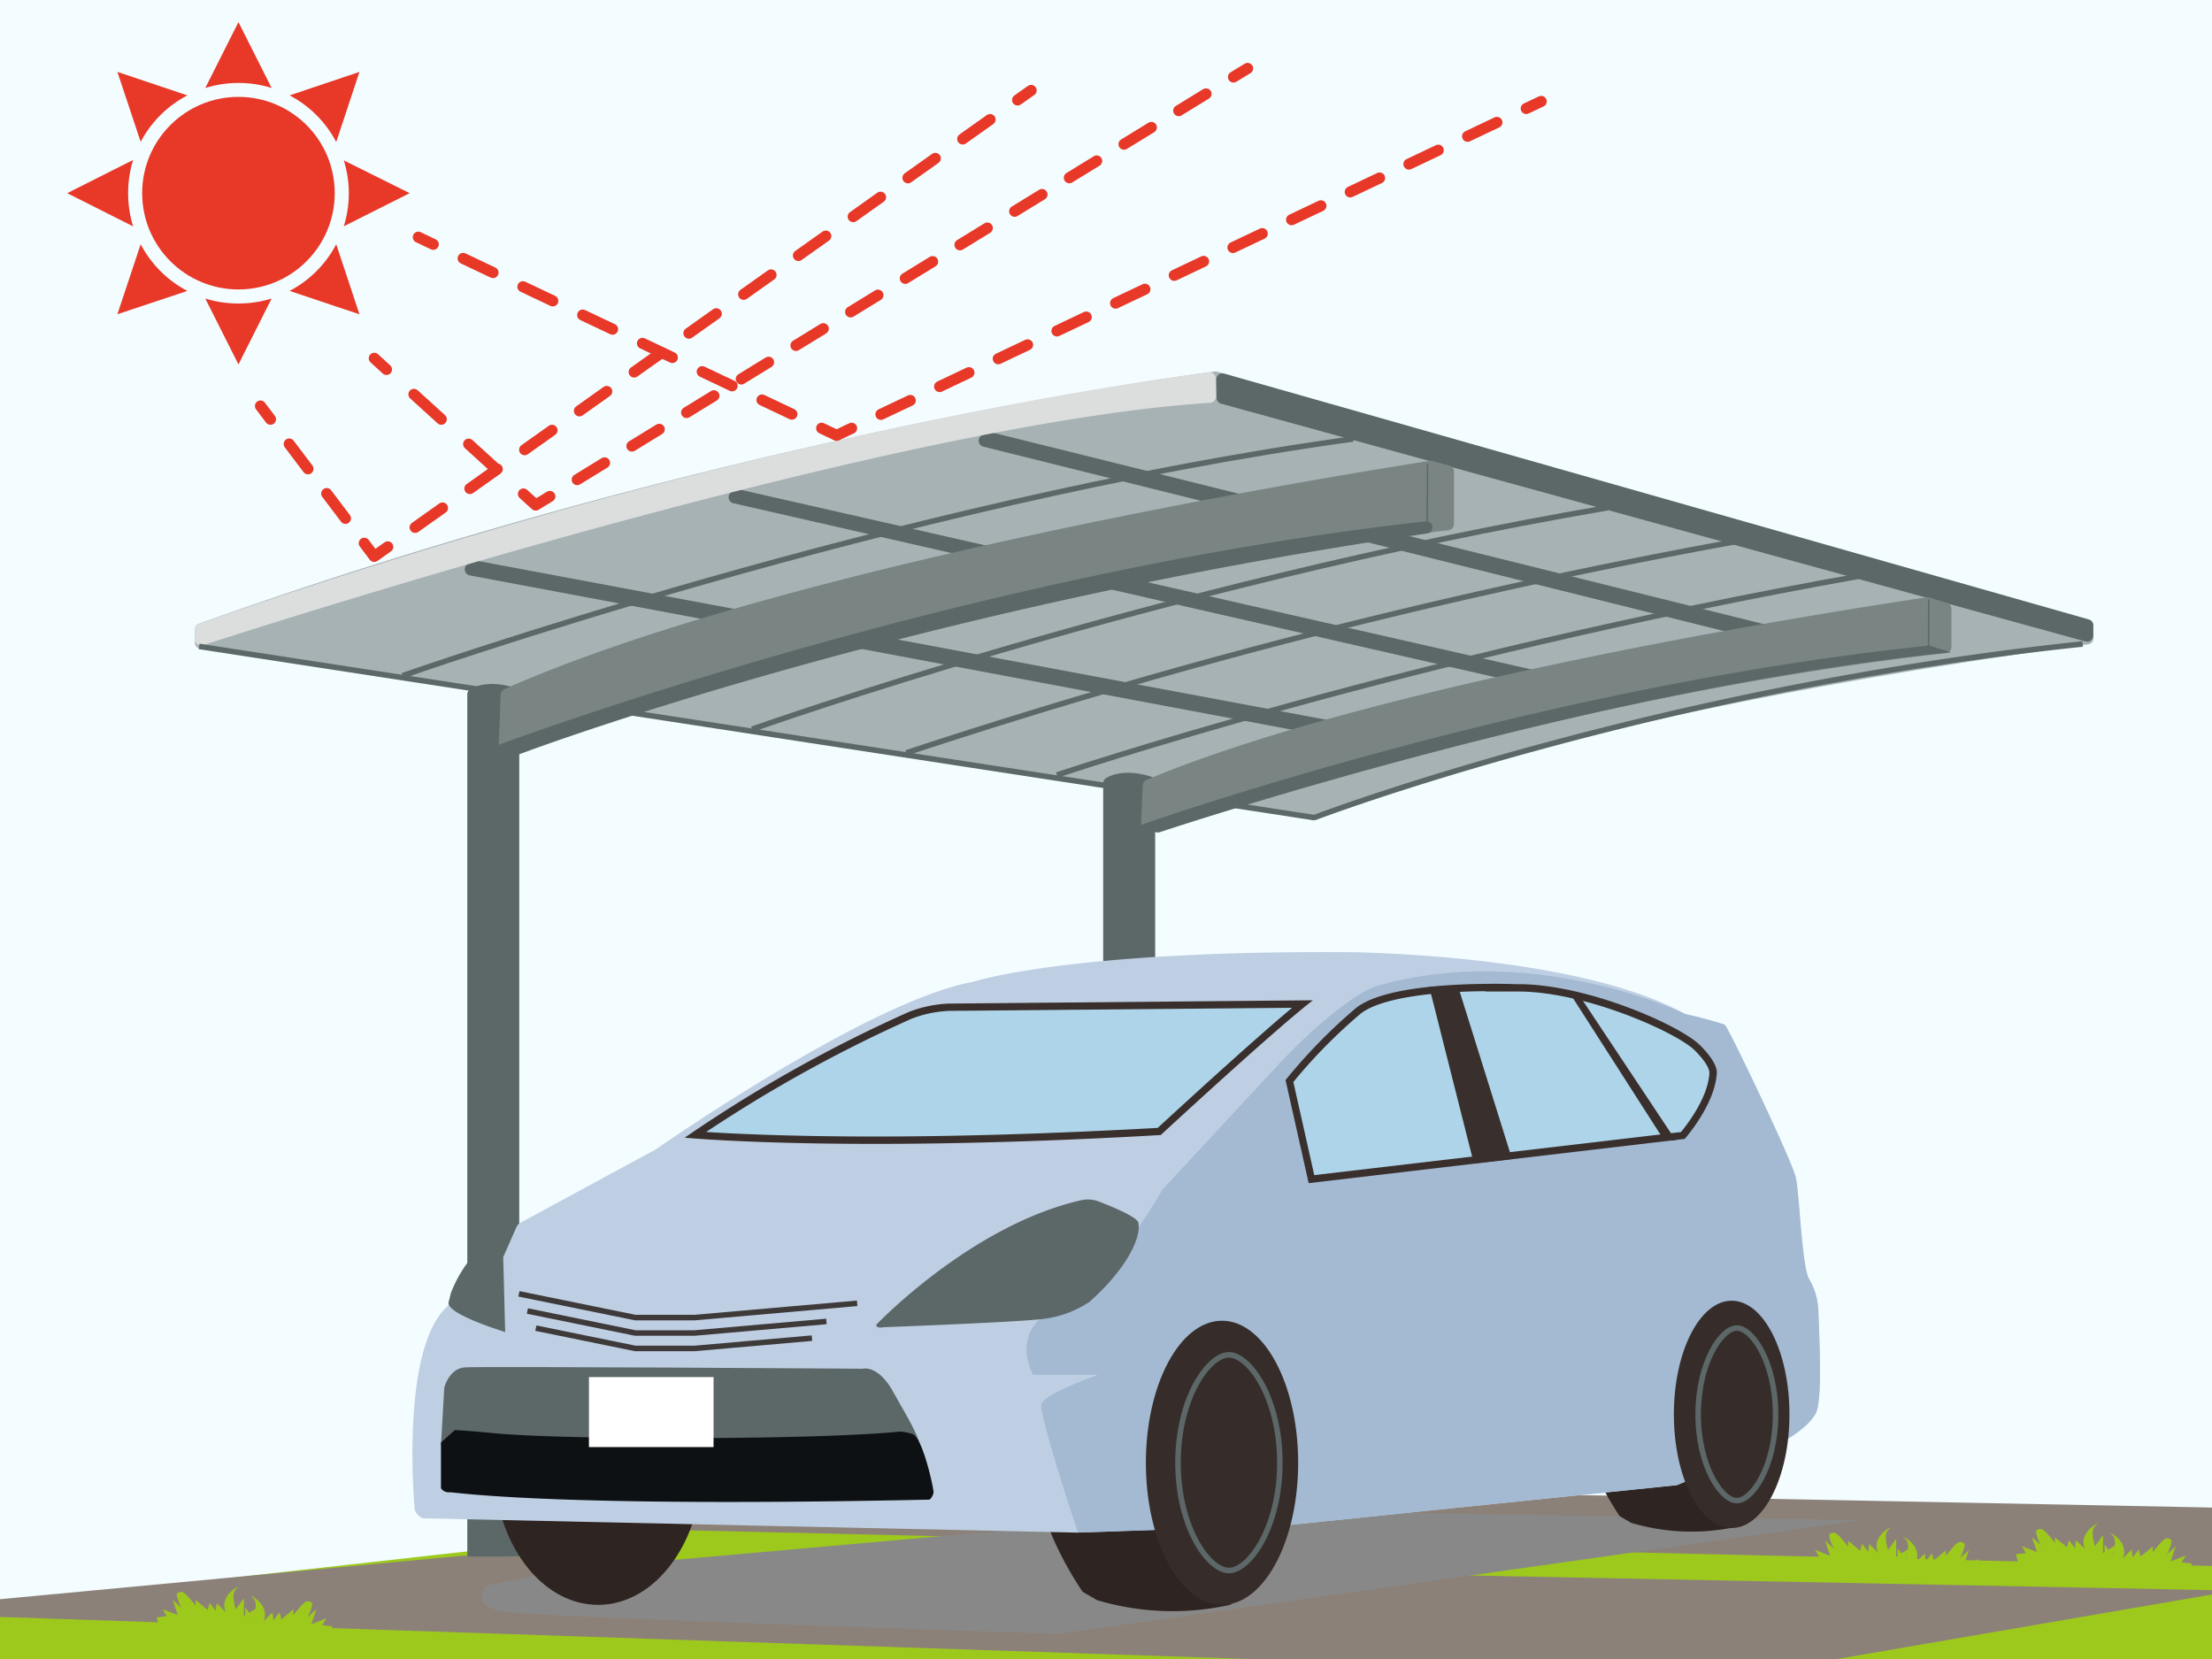 <svg xmlns="http://www.w3.org/2000/svg" viewBox="0 0 400 300"><defs><style>.cls-1{isolation:isolate;}.cls-2{fill:#f3fcff;}.cls-3{fill:#9dc91d;}.cls-4{fill:#8c8178;}.cls-5{fill:#a7b2b4;}.cls-6{fill:#5c6768;}.cls-7{fill:#dcdddd;}.cls-10,.cls-18,.cls-22,.cls-23,.cls-24,.cls-25,.cls-26,.cls-27,.cls-28,.cls-8{fill:none;}.cls-10,.cls-8{stroke:#5c6768;}.cls-10,.cls-18,.cls-8{stroke-miterlimit:10;}.cls-9{fill:#798483;}.cls-10{stroke-width:0.25px;}.cls-11{fill:#888;mix-blend-mode:multiply;}.cls-12{fill:#2e2421;}.cls-13{fill:#bfcfe3;}.cls-14{fill:#a3bad2;}.cls-15{fill:#0d1113;}.cls-16{fill:#362d2a;}.cls-17{fill:#fff;}.cls-18{stroke:#3e3a39;}.cls-19{fill:#aed4e9;}.cls-20{fill:#392f2c;}.cls-21{fill:#e73828;}.cls-22,.cls-23,.cls-24,.cls-25,.cls-26,.cls-27,.cls-28{stroke:#e73828;stroke-linecap:round;stroke-linejoin:round;stroke-width:2px;}.cls-23{stroke-dasharray:6.69 6.69;}.cls-24{stroke-dasharray:5.8 5.8;}.cls-25{stroke-dasharray:5.62 5.62;}.cls-26{stroke-dasharray:6.07 6.07;}.cls-27{stroke-dasharray:5.98 5.98;}.cls-28{stroke-dasharray:5.87 5.87;}</style></defs><g class="cls-1"><g id="レイヤー_1" data-name="レイヤー 1"><rect class="cls-2" x="-3.99" y="-4.22" width="409.44" height="310.56"/><polygon class="cls-3" points="-38.34 294.28 179.97 269.86 477.81 274.72 466.36 307.83 288.3 307.66 -30.26 306.26 -38.34 294.28"/><polygon class="cls-4" points="-25.18 291.55 83.93 281.3 404.09 287.63 314.81 303 -25.18 291.55"/><polygon class="cls-4" points="105.44 276.29 197.86 268.64 481.82 274.22 425.7 283.78 105.44 276.29"/><path class="cls-5" d="M35.24,113.79v2.41a1.11,1.11,0,0,0,.94,1.09l200.91,30.59a1.05,1.05,0,0,0,.58-.07c3.79-1.57,46.18-18.56,139.89-31.28a1.13,1.13,0,0,0,1-1.1V113.1a1.11,1.11,0,0,0-.81-1.07L220.07,67.2a1,1,0,0,0-.43,0c-4.86.62-89,11.69-183.66,45.58A1.12,1.12,0,0,0,35.24,113.79Z"/><path class="cls-6" d="M318.39,115.77l-140.57-35a1.1,1.1,0,0,1-.19-2.08l1-.43a1.12,1.12,0,0,1,.72-.07l139.79,34.72a1.11,1.11,0,0,1,.81,1.34l-.17.68A1.1,1.1,0,0,1,318.39,115.77Z"/><path class="cls-6" d="M281.5,125,132.6,91a1.11,1.11,0,0,1-.06-2.14l.94-.27a1.06,1.06,0,0,1,.56,0l148.11,33.66a1.1,1.1,0,0,1,.83,1.32l-.16.69A1.09,1.09,0,0,1,281.5,125Z"/><path class="cls-6" d="M248.66,134.78,84.94,104.05a1.11,1.11,0,0,1-.29-2.08l.92-.46a1.14,1.14,0,0,1,.7-.1l162.92,30.5a1.11,1.11,0,0,1,.89,1.29l-.13.7A1.11,1.11,0,0,1,248.66,134.78Z"/><path class="cls-6" d="M220.81,73l156.32,43a1.11,1.11,0,0,0,1.4-1.07V113.1a1.11,1.11,0,0,0-.81-1.07L221.35,67.56a1.11,1.11,0,0,0-1.41,1.11c0,1,.09,2.4.06,3.26A1.1,1.1,0,0,0,220.81,73Z"/><path class="cls-7" d="M218.83,72.84c-56.35,3.55-168.16,39.31-182.14,43.84a1.11,1.11,0,0,1-1.45-1.06V113.8a1.12,1.12,0,0,1,.75-1c97.26-34,172.21-44.15,182.63-45.46a1.1,1.1,0,0,1,1.24,1.1v3.35A1.09,1.09,0,0,1,218.83,72.84Z"/><path class="cls-8" d="M36,116.89l201.27,30.9a1.07,1.07,0,0,0,.56,0c4.4-1.65,63.29-23.37,138.78-31.34"/><path class="cls-6" d="M93.9,125.47v156H84.5V125.62a1.1,1.1,0,0,1,.54-1c1.06-.61,3.67-1.63,8.1-.24A1.1,1.1,0,0,1,93.9,125.47Z"/><path class="cls-6" d="M208.89,141.53V268.82h-9.4V141.68a1.11,1.11,0,0,1,.55-1c1.05-.61,3.67-1.63,8.1-.24A1.11,1.11,0,0,1,208.89,141.53Z"/><path class="cls-8" d="M72.79,122.19S162.2,90.72,244.7,79.37"/><path class="cls-8" d="M136,131.87s73.16-26.1,154.7-40.06"/><path class="cls-8" d="M163.87,136.15A1108,1108,0,0,1,313.55,98"/><path class="cls-8" d="M191.12,140.15s63.79-21.49,145-35.95"/><path class="cls-9" d="M90.19,134.68l.35-9.06a1.13,1.13,0,0,1,.65-1C144.47,101,253,84.19,258.55,83.34a1.14,1.14,0,0,1,.45,0l3.11.85a1.1,1.1,0,0,1,.82,1.07v9.52a1.11,1.11,0,0,1-1,1.1c-74.83,8.87-149.37,33.48-167.68,40a1,1,0,0,1-.73,0l-3.36-1.21"/><line class="cls-10" x1="258.15" y1="83.91" x2="258.09" y2="94.42"/><path class="cls-6" d="M258.33,94.34a1.06,1.06,0,0,0-.5-.06c-80.33,8.86-159.65,37.47-167.07,40.19l-.57.21,3,1.59a1.1,1.1,0,0,0,.89.06c6.09-2.27,72.57-26.56,164-39.86a1.1,1.1,0,0,0,.22-2.13Z"/><path class="cls-9" d="M206.35,149.15l.29-7.12a1.12,1.12,0,0,1,.68-1c45.05-18.9,135.68-32.21,141-33a1.12,1.12,0,0,1,.48,0l3.3,1a1.13,1.13,0,0,1,.78,1.06V117a1.1,1.1,0,0,1-1,1.1c-63.36,7.13-126.42,26.83-142,32.06a1.05,1.05,0,0,1-.7,0l-2.81-1"/><line class="cls-10" x1="348.78" y1="108.41" x2="348.73" y2="116.84"/><path class="cls-6" d="M349,116.77a1.08,1.08,0,0,0-.44,0C280.38,123.84,213.13,146.8,206.83,149l-.48.17,2.53,1.26a1.09,1.09,0,0,0,.83.06c6.25-2.07,80.58-26.36,143.13-32.53Z"/><path class="cls-3" d="M34.66,294.22s-3.43-5.8-2.53-6.16.91-.9,5.07,4.71"/><path class="cls-3" d="M34.48,292.23l-3.25-2.9.9,2.71L29.42,291l.72,1.27-1.81.18.54,2H45l1.63-3.8-2.53,1.63V289l-1.45,2s-1.09-2.9.18-3.8-3.44,1.08-2,4.34l-1.63-1.63L39,291.32l-1.09-1.45-.36,1.27-2.17-1.81v2.53Z"/><path class="cls-3" d="M53.77,295.9s3.44-5.79,2.54-6.15-.91-.9-5.07,4.71"/><path class="cls-3" d="M54,293.91,57.21,291l-.9,2.71L59,292.65l-.72,1.26,1.81.18-.54,2H43.46l-1.63-3.81,2.53,1.63v-3.25l1.45,2s1.09-2.9-.18-3.8,3.44,1.08,2,4.34l1.63-1.63.18,1.45,1.09-1.45.36,1.27L53.05,291v2.53Z"/><path class="cls-3" d="M333.48,283.51s-3.44-5.79-2.54-6.15.91-.91,5.07,4.7"/><path class="cls-3" d="M333.3,281.52l-3.26-2.9.9,2.72-2.71-1.09.72,1.27-1.81.18.54,2h16.11l1.63-3.8-2.53,1.63v-3.26l-1.45,2s-1.09-2.89.18-3.8-3.44,1.09-2,4.35L338,279.17l-.18,1.44-1.09-1.44-.36,1.26-2.17-1.81v2.54Z"/><path class="cls-3" d="M352.59,285.2s3.44-5.79,2.53-6.16-.9-.9-5.07,4.71"/><path class="cls-3" d="M352.77,283.21l3.26-2.9-.91,2.72,2.72-1.09-.73,1.27,1.81.18-.54,2H342.27l-1.63-3.8,2.53,1.63V280l1.45,2s1.09-2.9-.18-3.8,3.44,1.08,2,4.34l1.63-1.63.18,1.45,1.09-1.45.36,1.27,2.17-1.81v2.53Z"/><path class="cls-3" d="M370.88,282.85s-3.44-5.8-2.53-6.16.9-.9,5.06,4.71"/><path class="cls-3" d="M370.7,280.86l-3.26-2.9.91,2.71-2.72-1.08.72,1.27-1.81.18.55,2H381.2l1.63-3.8-2.54,1.63V277.6l-1.45,2s-1.08-2.9.19-3.8-3.44,1.08-2,4.34l-1.62-1.63-.19,1.45-1.08-1.45-.36,1.27L371.6,278v2.53Z"/><path class="cls-3" d="M390,284.53s3.44-5.79,2.53-6.15-.9-.91-5.06,4.71"/><path class="cls-3" d="M390.17,282.54l3.26-2.89-.91,2.71,2.72-1.08-.72,1.26,1.81.18-.55,2H379.67l-1.63-3.8,2.54,1.63v-3.26l1.45,2s1.08-2.9-.18-3.81,3.43,1.09,2,4.35l1.63-1.63.18,1.45,1.08-1.45.36,1.27,2.18-1.81v2.53Z"/><path class="cls-11" d="M101.69,283.88,88,286.76s-3.6,3.59,3.23,4.67,100.3,4,100.3,4L336.44,274.9l-113.6-1.8Z"/><path class="cls-12" d="M218.9,239.38l-17.55,7.06s-15,16.26-13.26,24.61,7.7,16.81,7.7,16.81l2.57,1.49a47.73,47.73,0,0,0,24.25.81"/><ellipse class="cls-12" cx="108.15" cy="264.52" rx="18.88" ry="25.69"/><path class="cls-12" d="M311.35,235.39l-14,5.65s-12,13-10.61,19.68,6.16,13.45,6.16,13.45l2.05,1.2a38.11,38.11,0,0,0,19.4.64"/><path class="cls-13" d="M93.86,221.24l24.69-13.37s36.56-25.57,55.86-30c.49-.11,1-.21,1.42-.29,0,0,17.15-5.74,67.92-5.4,0,0,41.5.25,61.05,11.23a71.23,71.23,0,0,1,7.06,1.9c.64.43,12.23,24.69,12.87,27.69s1.08,15.88,2.36,18.24a12.28,12.28,0,0,1,1.72,6c0,1.72.86,15.66-.43,18.24s-5.15,4.72-5.15,4.72l-20,8.37-71,7.29-37.34,1.29L76.46,274.56A2.51,2.51,0,0,1,75,273s-2.75-28.81,5.83-36.7Z"/><path class="cls-14" d="M194.91,277.13l37.34-1.29,71-7.29,20-8.37s3.86-2.15,5.15-4.72.43-16.52.43-18.24a12.28,12.28,0,0,0-1.72-6c-1.28-2.36-1.71-15.24-2.36-18.24s-12.23-27.26-12.87-27.69a71.23,71.23,0,0,0-7.06-1.9s-27.69-13.33-56.15-5c0,0-5.57,1.71-16.91,13.48L210.13,215.2s-9.2,16.69-18.62,21-4.71,12.41-4.71,12.41h11.77s-9.84,3.42-10.27,5.35S194.91,277.13,194.91,277.13Z"/><path class="cls-6" d="M79.74,261.35l.6-10.44s.85-3.4,3.64-3.64,72,.24,72,.24,2.79-.84,5.58,4.25S166,259,167.24,264C167.24,264,79.74,261.23,79.74,261.35Z"/><path class="cls-15" d="M82.16,258.68l-2.42,2.18v8.26a1.66,1.66,0,0,0,1.57.73c1.22,0,18.21,2.79,86.78,1.33a2.08,2.08,0,0,0,.73-1.33c0-.73-1.95-10-3.89-10.56s-2.05-.41-4-.25c-16.14,1.34-59,1.34-71.61.13C81.11,258.38,82.16,258.68,82.16,258.68Z"/><ellipse class="cls-16" cx="313.14" cy="255.76" rx="10.45" ry="20.55"/><path class="cls-8" d="M314.08,271.36c-2.78,0-7-6.22-7-15.6s4.21-15.61,7-15.61,7,6.22,7,15.61S316.86,271.36,314.08,271.36Z"/><ellipse class="cls-16" cx="220.98" cy="264.52" rx="13.77" ry="25.69"/><rect class="cls-17" x="106.5" y="249.02" width="22.53" height="12.66"/><polyline class="cls-18" points="93.84 233.97 114.87 238.26 125.6 238.26 155 235.68"/><polyline class="cls-18" points="95.37 237.07 114.87 241.05 125.6 241.05 149.44 238.96"/><polyline class="cls-18" points="96.9 240.17 114.87 243.84 125.6 243.84 146.83 241.98"/><path class="cls-19" d="M233.15,195.46a97.12,97.12,0,0,1,12.4-12.64c4.75-3.84,18.59-4.25,24.31-4.25,2.51,0,4.17.07,4.19.07h.51c12.15,0,28.69,7.19,32.34,10.79,3.09,3.06,2.87,4.53,2.87,4.54-.29,4.93-4.59,10.28-5.48,11.34l-67.16,7.89Z"/><path class="cls-20" d="M268.44,179.24a1.42,1.42,0,0,0,.42.06h5.7c12.21,0,28.67,7.44,31.87,10.61,2.55,2.52,2.68,3.81,2.68,4s0,.11,0,.17c-.24,4.37-4,9.26-5.14,10.63l-66.31,7.79-3.78-16.84A95.37,95.37,0,0,1,246,183.34c3.11-2.51,11.26-4,22.48-4.1m1.42-1.33c-6.8,0-19.93.52-24.73,4.4a97.89,97.89,0,0,0-12.7,13l4.18,18.64,68-8s5.46-6.16,5.79-11.82c0,0,.48-1.66-3.06-5.16s-20.26-11-32.8-11h-.48s-1.67-.07-4.22-.07Z"/><polygon class="cls-20" points="258.45 178.45 266.52 210.39 273.43 209.59 263.62 178.23 258.45 178.45"/><polygon class="cls-20" points="283.72 179.36 300.93 206.21 303.02 206.21 285.17 179.36 283.72 179.36"/><path class="cls-8" d="M222.23,284c-3.67,0-9.21-7.78-9.21-19.51S218.56,245,222.23,245s9.21,7.78,9.21,19.51S225.89,284,222.23,284Z"/><path class="cls-6" d="M93.51,221.62,91,227.32l.35,13.55s-10.46-3.16-10.25-5.3l.43-1.74A23.18,23.18,0,0,1,91.8,221.92S92.91,221.31,93.51,221.62Z"/><path class="cls-19" d="M158.23,206.19c-17.44,0-28.39-.66-32.51-1a255.2,255.2,0,0,1,38.9-21.63,22.17,22.17,0,0,1,7-1.45l63.93-.58c-7.29,5.94-24,21.3-25.89,23C191.36,205.65,174.07,206.19,158.23,206.19Z"/><path class="cls-20" d="M233.65,182.24c-7.67,6.42-21.82,19.43-24.3,21.72-18.17,1-35.37,1.56-51.13,1.56-15.17,0-25.43-.5-30.53-.82a252.55,252.55,0,0,1,37.19-20.5,21.49,21.49,0,0,1,6.71-1.4l62.06-.56m3.78-1.36-65.85.6a22.52,22.52,0,0,0-7.21,1.5,252.93,252.93,0,0,0-40.56,22.75s11.59,1.12,34.41,1.12c13.39,0,30.63-.39,51.68-1.6,0,0,21-19.42,27.53-24.37Z"/><path class="cls-6" d="M205.85,221.1c.59,3.14-2.81,9-8.86,14.33a19.24,19.24,0,0,1-9.1,3.15c-5.76.59-28.11,1.42-28.11,1.42s-1.33.3-1.33-.44c0,0,17.12-18,37.09-22.53a5.69,5.69,0,0,1,2.86.13S205.61,219.82,205.85,221.1Z"/><path class="cls-21" d="M43.12,15a19.86,19.86,0,0,1,6,.91L43.12,4l-6,11.92A19.91,19.91,0,0,1,43.12,15Z"/><path class="cls-21" d="M33.88,17.25,21.23,13l4.21,12.65A20,20,0,0,1,33.88,17.25Z"/><path class="cls-21" d="M74.09,34.93,62.17,29a20,20,0,0,1,0,11.92Z"/><path class="cls-21" d="M60.8,25.68,65,13,52.37,17.25A19.93,19.93,0,0,1,60.8,25.68Z"/><path class="cls-21" d="M23.17,34.93a20.18,20.18,0,0,1,.9-6l-11.91,6,11.91,6A20.23,20.23,0,0,1,23.17,34.93Z"/><path class="cls-21" d="M43.12,54.88a19.91,19.91,0,0,1-6-.9l6,11.92,6-11.92A19.86,19.86,0,0,1,43.12,54.88Z"/><path class="cls-21" d="M52.37,52.61,65,56.83,60.8,44.17A20,20,0,0,1,52.37,52.61Z"/><path class="cls-21" d="M25.44,44.17,21.23,56.82l12.65-4.21A20.09,20.09,0,0,1,25.44,44.17Z"/><circle class="cls-21" cx="43.12" cy="34.93" r="17.41"/><line class="cls-22" x1="67.68" y1="64.79" x2="69.89" y2="66.81"/><line class="cls-23" x1="74.85" y1="71.31" x2="92.18" y2="87.07"/><polyline class="cls-22" points="94.65 89.32 96.87 91.33 99.43 89.77"/><line class="cls-24" x1="104.38" y1="86.73" x2="220.58" y2="15.45"/><line class="cls-22" x1="223.05" y1="13.93" x2="225.61" y2="12.37"/><line class="cls-22" x1="47.1" y1="73.42" x2="48.91" y2="75.81"/><line class="cls-25" x1="52.3" y1="80.29" x2="64.17" y2="95.99"/><polyline class="cls-22" points="65.87 98.23 67.67 100.62 70.12 98.89"/><line class="cls-26" x1="75.07" y1="95.37" x2="181.54" y2="19.84"/><line class="cls-22" x1="184.01" y1="18.08" x2="186.46" y2="16.35"/><line class="cls-22" x1="75.64" y1="42.89" x2="78.35" y2="44.18"/><line class="cls-27" x1="83.75" y1="46.73" x2="145.88" y2="76.16"/><polyline class="cls-22" points="148.58 77.44 151.29 78.73 154 77.44"/><line class="cls-28" x1="159.3" y1="74.93" x2="273.33" y2="20.88"/><line class="cls-22" x1="275.99" y1="19.62" x2="278.7" y2="18.34"/></g></g></svg>